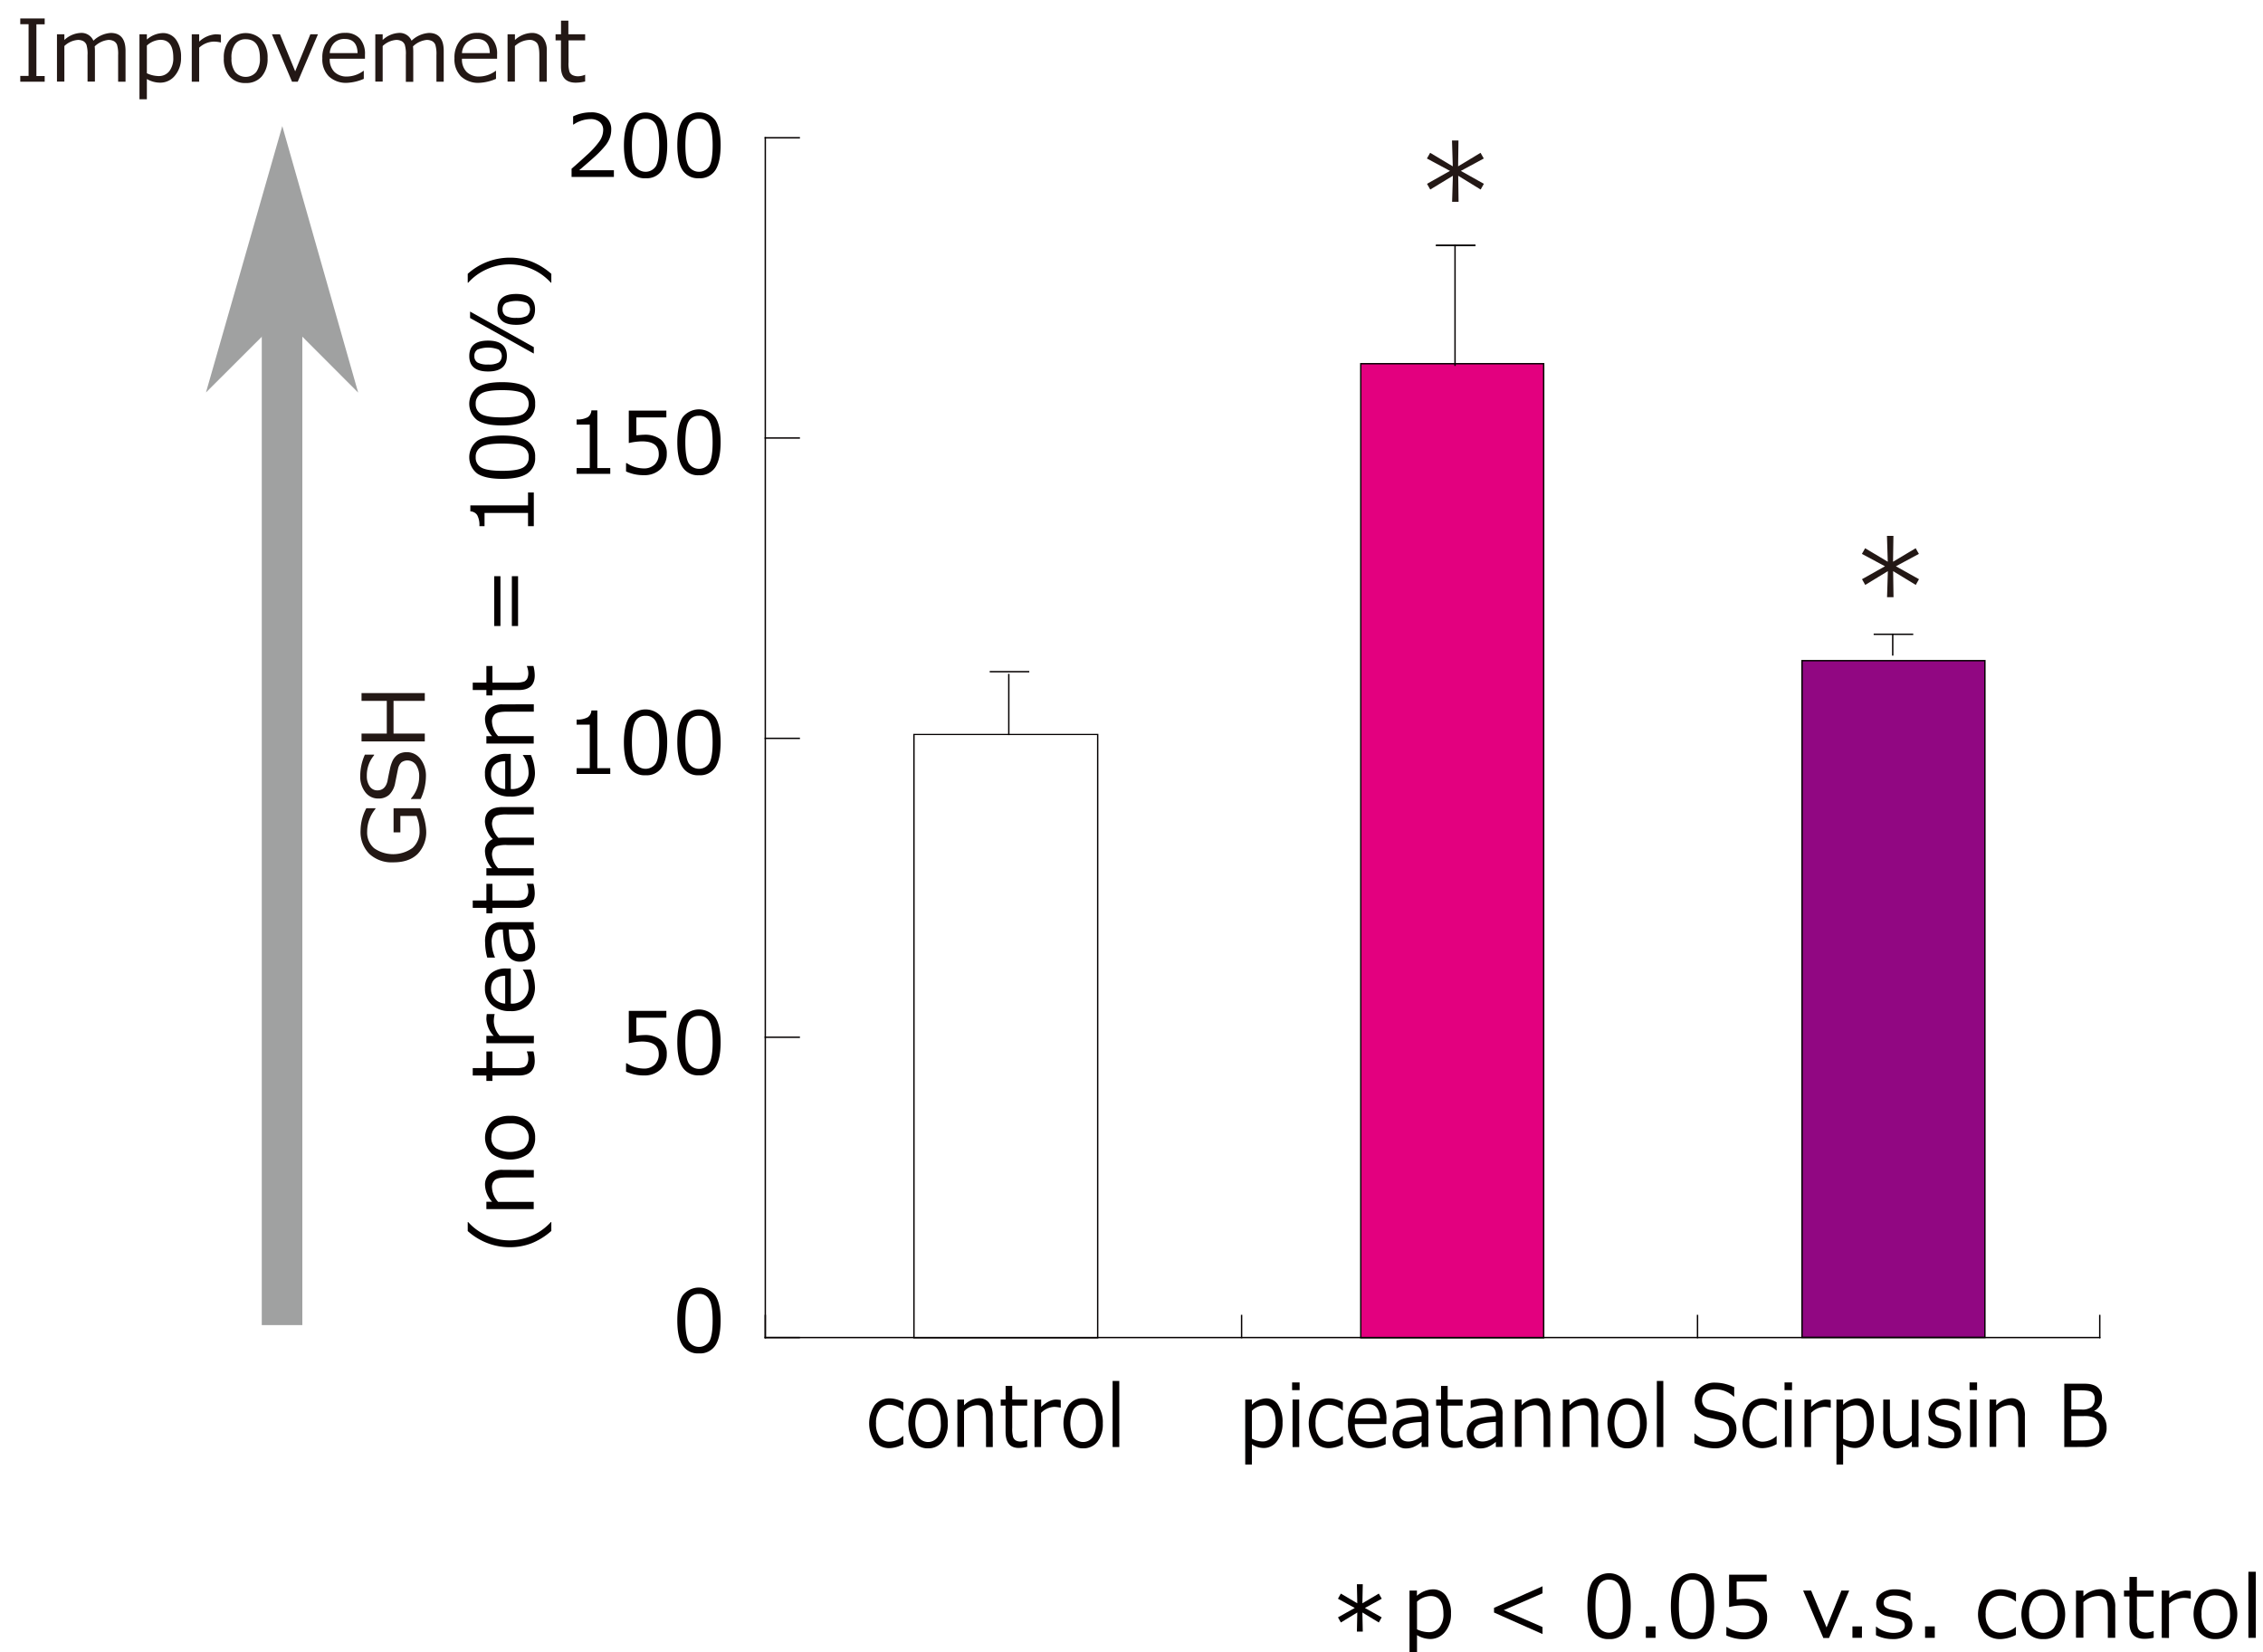 <svg id="レイヤー_1" data-name="レイヤー 1" xmlns="http://www.w3.org/2000/svg" viewBox="0 0 700 511.11"><defs><style>.cls-1,.cls-2{fill:#a0a1a1;}.cls-1{fill-rule:evenodd;}.cls-3{fill:#e3007f;}.cls-4{fill:#040000;}.cls-5{fill:#910782;}.cls-6{fill:#231815;}.cls-7{isolation:isolate;}</style></defs><path id="path6662" class="cls-1" d="M87.27,97.88l23.52,23.56L87.32,39,63.71,121.4Z"/><rect class="cls-2" x="80.97" y="94.64" width="12.55" height="315.23" transform="translate(174.49 504.52) rotate(-180)"/><path id="path27" class="cls-3" d="M420.92,112.5h56.57V413.74H420.92V112.5"/><path class="cls-4" d="M477.71,414h-57V112.29h57Zm-56.58-.43h56.15V112.71H421.13Z"/><path id="path31" class="cls-5" d="M557.42,204.36H614V413.7H557.42V204.36"/><path class="cls-4" d="M614.19,413.91h-57V204.14h57Zm-56.56-.43h56.13V204.57H557.63Z"/><rect class="cls-4" x="449.86" y="75.69" width="0.43" height="37.5"/><rect class="cls-4" x="444.17" y="75.69" width="12.24" height="0.43"/><rect class="cls-4" x="585.25" y="195.98" width="0.43" height="6.82"/><rect class="cls-4" x="579.57" y="195.98" width="12.24" height="0.43"/><path class="cls-4" d="M339.75,414H282.49v-187h57.26Zm-56.83-.43h56.41V227.37H282.92Z"/><rect class="cls-4" x="311.83" y="208.44" width="0.43" height="18.94"/><rect class="cls-4" x="444.17" y="75.69" width="12.24" height="0.43"/><rect class="cls-4" x="306.14" y="207.55" width="12.24" height="0.43"/><rect class="cls-4" x="236.51" y="42.39" width="0.43" height="371.56"/><rect class="cls-4" x="236.51" y="413.52" width="10.93" height="0.43"/><rect class="cls-4" x="236.51" y="320.63" width="10.93" height="0.43"/><rect class="cls-4" x="236.51" y="228.17" width="10.93" height="0.43"/><rect class="cls-4" x="236.51" y="135.27" width="10.93" height="0.43"/><rect class="cls-4" x="236.51" y="42.39" width="10.93" height="0.43"/><rect class="cls-4" x="236.51" y="413.52" width="413.2" height="0.43"/><rect class="cls-4" x="236.51" y="406.7" width="0.43" height="7.24"/><rect class="cls-4" x="524.87" y="406.7" width="0.43" height="7.24"/><rect class="cls-4" x="649.29" y="406.7" width="0.43" height="7.24"/><rect class="cls-4" x="383.84" y="406.7" width="0.43" height="7.24"/><path class="cls-6" d="M459,56.86l-1,1.77-6.94-4.26.11,8.05h-2l.24-8.05-7,4.26-1-1.77,7.1-4-7.13-3.83,1-1.76,7,4.18-.24-8h2l-.11,8,6.94-4.18,1,1.76-7.1,3.83Z"/><path class="cls-6" d="M593.59,179.16l-1,1.77-7-4.26.12,8.05h-2l.25-8.05-7,4.26-1-1.77,7.11-4-7.14-3.83,1-1.75,7,4.18-.25-8h2l-.12,8,7-4.18,1,1.75-7.11,3.83Z"/><g class="cls-7"><path class="cls-4" d="M189.89,54.73H176.8V52.19q2.07-1.78,4.67-4.17a26.86,26.86,0,0,0,3.85-4.18,6.25,6.25,0,0,0,1.26-3.61,3.11,3.11,0,0,0-1.06-2.49,4.32,4.32,0,0,0-2.88-.9,9.48,9.48,0,0,0-5.23,1.69h-.13V36a12.54,12.54,0,0,1,5.43-1.25,7,7,0,0,1,4.66,1.44,4.85,4.85,0,0,1,1.7,3.91,7.45,7.45,0,0,1-.44,2.54A8.42,8.42,0,0,1,187.28,45a30.66,30.66,0,0,1-2.21,2.42q-1.29,1.29-5.91,5.23h10.73Z"/><path class="cls-4" d="M199.69,55.13a5.62,5.62,0,0,1-5.07-2.47Q193,50.2,193,45t1.63-7.72a6.4,6.4,0,0,1,10.13,0q1.63,2.49,1.63,7.68c0,3.5-.54,6.08-1.62,7.72A5.63,5.63,0,0,1,199.69,55.13Zm0-18.38a3.43,3.43,0,0,0-3.22,1.76c-.66,1.17-1,3.32-1,6.45s.34,5.24,1,6.42a3.83,3.83,0,0,0,6.44,0q1-1.77,1-6.45t-1-6.38A3.38,3.38,0,0,0,199.69,36.75Z"/><path class="cls-4" d="M216.21,55.13a5.62,5.62,0,0,1-5.07-2.47q-1.63-2.46-1.63-7.7t1.63-7.72a6.4,6.4,0,0,1,10.13,0q1.64,2.49,1.63,7.68c0,3.5-.54,6.08-1.62,7.72A5.63,5.63,0,0,1,216.21,55.13Zm0-18.38A3.43,3.43,0,0,0,213,38.51c-.66,1.17-1,3.32-1,6.45s.34,5.24,1,6.42a3.83,3.83,0,0,0,6.44,0q1-1.77,1-6.45t-1-6.38A3.38,3.38,0,0,0,216.21,36.75Z"/></g><g class="cls-7"><path class="cls-4" d="M188.77,146.57H178.36v-1.79h4.07V131.33h-4.07v-1.59a6.53,6.53,0,0,0,3.41-.68,2.67,2.67,0,0,0,1.16-2.12h1.84v17.84h4Z"/><path class="cls-4" d="M193.65,145.83v-2.59h.21a9.54,9.54,0,0,0,5.27,1.65,4.68,4.68,0,0,0,3.37-1.21,4.32,4.32,0,0,0,1.27-3.31q0-3.85-5.27-3.85a20.31,20.31,0,0,0-4,.52V127h11.62v2.11h-9.28v5.54c1.14-.11,1.91-.17,2.31-.17a8.07,8.07,0,0,1,5.3,1.51,5.4,5.4,0,0,1,1.8,4.39,6.24,6.24,0,0,1-1.95,4.75,7.16,7.16,0,0,1-5.11,1.85A12.92,12.92,0,0,1,193.65,145.83Z"/><path class="cls-4" d="M216.21,147a5.64,5.64,0,0,1-5.07-2.47c-1.09-1.65-1.63-4.21-1.63-7.7s.54-6.06,1.63-7.72a6.4,6.4,0,0,1,10.13,0q1.64,2.49,1.63,7.68t-1.62,7.72A5.63,5.63,0,0,1,216.21,147Zm0-18.38a3.43,3.43,0,0,0-3.22,1.76c-.66,1.17-1,3.32-1,6.45s.34,5.24,1,6.41a3.81,3.81,0,0,0,6.44,0q1-1.75,1-6.44c0-3.06-.33-5.18-1-6.38A3.38,3.38,0,0,0,216.21,128.6Z"/></g><g class="cls-7"><path class="cls-4" d="M188.77,239.4H178.36v-1.79h4.07V224.15h-4.07v-1.58a6.52,6.52,0,0,0,3.41-.69,2.66,2.66,0,0,0,1.16-2.12h1.84v17.85h4Z"/><path class="cls-4" d="M199.69,239.8a5.62,5.62,0,0,1-5.07-2.47q-1.63-2.46-1.63-7.7t1.63-7.71a6.41,6.41,0,0,1,10.13,0q1.63,2.49,1.63,7.69c0,3.49-.54,6.07-1.62,7.72A5.62,5.62,0,0,1,199.69,239.8Zm0-18.38a3.43,3.43,0,0,0-3.22,1.76c-.66,1.18-1,3.33-1,6.45s.34,5.24,1,6.42a3.83,3.83,0,0,0,6.44,0q1-1.77,1-6.44t-1-6.39A3.38,3.38,0,0,0,199.69,221.42Z"/><path class="cls-4" d="M216.21,239.8a5.62,5.62,0,0,1-5.07-2.47q-1.63-2.46-1.63-7.7t1.63-7.71a6.41,6.41,0,0,1,10.13,0q1.64,2.49,1.63,7.69c0,3.49-.54,6.07-1.62,7.72A5.62,5.62,0,0,1,216.21,239.8Zm0-18.38a3.43,3.43,0,0,0-3.22,1.76c-.66,1.18-1,3.33-1,6.45s.34,5.24,1,6.42a3.83,3.83,0,0,0,6.44,0q1-1.77,1-6.44t-1-6.39A3.38,3.38,0,0,0,216.21,221.42Z"/></g><g class="cls-7"><path class="cls-4" d="M193.65,331.48v-2.6h.21a9.54,9.54,0,0,0,5.27,1.65,4.68,4.68,0,0,0,3.37-1.2,4.34,4.34,0,0,0,1.27-3.32q0-3.84-5.27-3.84a20.31,20.31,0,0,0-4,.52v-10h11.62v2.1h-9.28v5.55c1.14-.12,1.91-.17,2.31-.17a8.07,8.07,0,0,1,5.3,1.51,5.38,5.38,0,0,1,1.8,4.38,6.26,6.26,0,0,1-1.95,4.76,7.15,7.15,0,0,1-5.11,1.84A13.07,13.07,0,0,1,193.65,331.48Z"/><path class="cls-4" d="M216.21,332.62a5.65,5.65,0,0,1-5.08-2.47q-1.62-2.46-1.62-7.7t1.63-7.71a6.39,6.39,0,0,1,10.12,0c1.1,1.65,1.64,4.21,1.64,7.68s-.54,6.07-1.62,7.72A5.62,5.62,0,0,1,216.21,332.62Zm0-18.37A3.42,3.42,0,0,0,213,316c-.66,1.17-1,3.32-1,6.44s.34,5.24,1,6.42a3.81,3.81,0,0,0,6.44,0q1-1.77,1-6.44t-1-6.39A3.39,3.39,0,0,0,216.21,314.25Z"/></g><g class="cls-7"><path class="cls-4" d="M216.21,418.63a5.62,5.62,0,0,1-5.07-2.47q-1.63-2.46-1.63-7.7t1.63-7.71a6.41,6.41,0,0,1,10.13,0q1.64,2.49,1.63,7.69c0,3.49-.54,6.07-1.62,7.72A5.62,5.62,0,0,1,216.21,418.63Zm0-18.38A3.43,3.43,0,0,0,213,402c-.66,1.18-1,3.33-1,6.45s.34,5.24,1,6.42a3.83,3.83,0,0,0,6.44,0q1-1.77,1-6.44t-1-6.39A3.38,3.38,0,0,0,216.21,400.25Z"/></g><g class="cls-7"><path class="cls-4" d="M170.54,378v2.76a21,21,0,0,1-6.18,3.84,18.78,18.78,0,0,1-6.75,1.19,19.4,19.4,0,0,1-12.93-5V378h.13a16.69,16.69,0,0,0,5.67,4.13A17.26,17.26,0,0,0,170.41,378Z"/><path class="cls-4" d="M165.12,361.91v2.29H156.9q-2.85,0-3.78.75a3,3,0,0,0-.93,2.48,6.94,6.94,0,0,0,1.9,4.33h11V374H150.45v-2.28h1.77a8,8,0,0,1-2.19-5.11,4.38,4.38,0,0,1,1.43-3.5,6,6,0,0,1,4.11-1.24Z"/><path class="cls-4" d="M165.53,351.91a6.24,6.24,0,0,1-2.07,4.95,9.72,9.72,0,0,1-11.34,0,6.88,6.88,0,0,1,0-9.87,8.31,8.31,0,0,1,5.69-1.83,8.22,8.22,0,0,1,5.67,1.82A6.28,6.28,0,0,1,165.53,351.91Zm-13.55,0a3.85,3.85,0,0,0,1.5,3.26,8.63,8.63,0,0,0,8.61,0,4.31,4.31,0,0,0,0-6.52,7,7,0,0,0-4.29-1.14Q152,347.51,152,351.91Z"/><path class="cls-4" d="M165.41,328.13q0,4.55-5,4.55h-8.09v1.67h-1.87v-1.68h-4.22v-2.28h4.22v-5.14h1.87v5.14h6.79a8.9,8.9,0,0,0,3-.31,2.14,2.14,0,0,0,1-1,3.81,3.81,0,0,0,.31-1.66,5.68,5.68,0,0,0-.46-2.12v-.08H165A11.77,11.77,0,0,1,165.41,328.13Z"/><path class="cls-4" d="M165.12,322.69H150.45v-2.28h2.26a8.3,8.3,0,0,1-2.26-5.08,10.19,10.19,0,0,1,.13-1.65H153v.09a9.42,9.42,0,0,0-.26,2.18,7,7,0,0,0,1.87,4.46h10.54Z"/><path class="cls-4" d="M165.46,305.08a7.76,7.76,0,0,1-2,5.68,7.48,7.48,0,0,1-5.6,2,8.15,8.15,0,0,1-5.72-1.93,6.6,6.6,0,0,1-2.13-5.13,5.85,5.85,0,0,1,1.74-4.52,7.07,7.07,0,0,1,5-1.6H158v10.84a5,5,0,0,0,5.49-5.4,8.84,8.84,0,0,0-1.75-5v-.1h2.48A14.63,14.63,0,0,1,165.46,305.08Zm-9.19,5.36v-8.61q-4.38.1-4.38,4a4.42,4.42,0,0,0,1.17,3.19A4.88,4.88,0,0,0,156.27,310.44Z"/><path class="cls-4" d="M165.12,287.5h-1.63a11.15,11.15,0,0,1,1.68,3,8.21,8.21,0,0,1,.36,2.4,4.45,4.45,0,0,1-4.6,4.56,4.31,4.31,0,0,1-3.85-1.93c-.86-1.28-1.37-4-1.54-8h-.44a2.76,2.76,0,0,0-2.27.9,5.25,5.25,0,0,0-.73,3.2,11.76,11.76,0,0,0,1,4.48v.1h-2.38a17.77,17.77,0,0,1-.66-4.67,7.58,7.58,0,0,1,1.21-4.77,4.56,4.56,0,0,1,3.78-1.52h10Zm-3.49,0h-4.26c.15,3.22.51,5.3,1.07,6.22a2.65,2.65,0,0,0,2.35,1.39c1.75,0,2.63-1.07,2.63-3.2A7.07,7.07,0,0,0,161.63,287.5Z"/><path class="cls-4" d="M165.41,276.29q0,4.54-5,4.54h-8.09v1.68h-1.87v-1.69h-4.22v-2.27h4.22V273.4h1.87v5.15h6.79a8.81,8.81,0,0,0,3-.32,2.09,2.09,0,0,0,1-1,3.81,3.81,0,0,0,.31-1.66,5.72,5.72,0,0,0-.46-2.12v-.08H165A11.85,11.85,0,0,1,165.41,276.29Z"/><path class="cls-4" d="M165.12,251.92H156.9a9.45,9.45,0,0,0-3.17.34,2.25,2.25,0,0,0-1.17,1,3.53,3.53,0,0,0-.37,1.72,7.11,7.11,0,0,0,2,4.19,16.46,16.46,0,0,1,1.73-.07h9.24v2.28H156.9a9.9,9.9,0,0,0-3.21.33,2.29,2.29,0,0,0-1.14,1,3.57,3.57,0,0,0-.36,1.7,6.76,6.76,0,0,0,1.9,4.14h11v2.29H150.45v-2.29h1.77a7.87,7.87,0,0,1-2.19-4.93,4,4,0,0,1,2.41-4.06A8.47,8.47,0,0,1,150,254.2q0-4.56,5.54-4.56h9.55Z"/><path class="cls-4" d="M165.46,238.7a7.76,7.76,0,0,1-2,5.68,7.48,7.48,0,0,1-5.6,2,8.15,8.15,0,0,1-5.72-1.93,6.6,6.6,0,0,1-2.13-5.13,5.81,5.81,0,0,1,1.74-4.51,7.08,7.08,0,0,1,5-1.61H158v10.85a5,5,0,0,0,5.49-5.41,8.84,8.84,0,0,0-1.75-5v-.1h2.48A14.68,14.68,0,0,1,165.46,238.7Zm-9.19,5.37v-8.61q-4.38.09-4.38,4a4.42,4.42,0,0,0,1.17,3.19A4.89,4.89,0,0,0,156.27,244.07Z"/><path class="cls-4" d="M165.12,217.85v2.28H156.9q-2.85,0-3.78.75a3,3,0,0,0-.93,2.48,6.92,6.92,0,0,0,1.9,4.33h11V230H150.45v-2.28h1.77a8,8,0,0,1-2.19-5.1,4.39,4.39,0,0,1,1.43-3.51,6.08,6.08,0,0,1,4.11-1.23Z"/><path class="cls-4" d="M165.41,208.9q0,4.54-5,4.54h-8.09v1.68h-1.87v-1.69h-4.22v-2.27h4.22V206h1.87v5.15h6.79a8.81,8.81,0,0,0,3-.32,2.09,2.09,0,0,0,1-1,3.81,3.81,0,0,0,.31-1.66,5.72,5.72,0,0,0-.46-2.12V206H165A11.78,11.78,0,0,1,165.41,208.9Z"/><path class="cls-4" d="M154.8,178.23v15.41h-1.92V178.23Zm5.45,0v15.41h-1.92V178.23Z"/><path class="cls-4" d="M165.12,152.34v10.41h-1.79v-4.08H149.88v4.08h-1.59a6.44,6.44,0,0,0-.68-3.41,2.63,2.63,0,0,0-2.12-1.16v-1.84h17.84v-4Z"/><path class="cls-4" d="M165.53,141.41a5.63,5.63,0,0,1-2.47,5.08c-1.65,1.08-4.21,1.63-7.7,1.63s-6.06-.55-7.72-1.63a6.4,6.4,0,0,1,0-10.13q2.49-1.63,7.68-1.64c3.5,0,6.07.55,7.72,1.63A5.62,5.62,0,0,1,165.53,141.41Zm-18.38,0a3.45,3.45,0,0,0,1.76,3.23c1.17.66,3.32,1,6.45,1s5.24-.34,6.41-1a3.44,3.44,0,0,0,1.77-3.23,3.4,3.4,0,0,0-1.77-3.21q-1.76-1-6.44-1t-6.38,1A3.4,3.4,0,0,0,147.15,141.41Z"/><path class="cls-4" d="M165.53,124.89a5.63,5.63,0,0,1-2.47,5.08c-1.65,1.08-4.21,1.63-7.7,1.63s-6.06-.55-7.72-1.63a6.4,6.4,0,0,1,0-10.13q2.49-1.64,7.68-1.63t7.72,1.62A5.62,5.62,0,0,1,165.53,124.89Zm-18.38,0a3.44,3.44,0,0,0,1.76,3.23c1.17.66,3.32,1,6.45,1s5.24-.34,6.41-1a3.81,3.81,0,0,0,0-6.44q-1.76-1-6.44-1t-6.38,1A3.4,3.4,0,0,0,147.15,124.89Z"/><path class="cls-4" d="M156.79,110.13c0,3.18-1.94,4.78-5.81,4.78s-5.82-1.6-5.82-4.78,1.94-4.77,5.81-4.77S156.79,107,156.79,110.13ZM145.41,96.37l19.71,11v2l-19.71-11Zm1.33,13.76a2.2,2.2,0,0,0,.95,2,6.41,6.41,0,0,0,3.29.62,6.23,6.23,0,0,0,3.29-.62,2.58,2.58,0,0,0,0-4,9.15,9.15,0,0,0-6.57,0A2.21,2.21,0,0,0,146.74,110.13ZM165.5,95.7c0,3.18-1.93,4.78-5.8,4.78s-5.82-1.6-5.82-4.78,1.93-4.77,5.8-4.77S165.5,92.52,165.5,95.7Zm-10.05,0a2.23,2.23,0,0,0,1,2,6.45,6.45,0,0,0,3.3.62A6.28,6.28,0,0,0,163,97.7a2.6,2.6,0,0,0,0-4,9.18,9.18,0,0,0-6.58,0A2.21,2.21,0,0,0,155.45,95.7Z"/><path class="cls-4" d="M170.54,84.7v2.76h-.13a17.24,17.24,0,0,0-19.91-4.14,16.86,16.86,0,0,0-5.69,4.14h-.13V84.7a19.45,19.45,0,0,1,12.93-5,18.61,18.61,0,0,1,6.72,1.18A21.08,21.08,0,0,1,170.54,84.7Z"/></g><g class="cls-7"><path class="cls-4" d="M387.24,446.75V453h-2.06V432.92h2.06v1.63a6.65,6.65,0,0,1,4.38-2,4.28,4.28,0,0,1,3.72,2,9.69,9.69,0,0,1,1.38,5.55,9,9,0,0,1-1.67,5.64,5.07,5.07,0,0,1-4.14,2.16A6.71,6.71,0,0,1,387.24,446.75Zm0-10.35V445a7.39,7.39,0,0,0,3.25.88,3.52,3.52,0,0,0,3-1.49,7,7,0,0,0,1.09-4.2q0-5.51-3.57-5.5A5.64,5.64,0,0,0,387.24,436.4Z"/><path class="cls-4" d="M402,430h-2.32v-2.38H402Zm-.12,17.61h-2.06V432.92h2.06Z"/><path class="cls-4" d="M415.42,446.7a9.3,9.3,0,0,1-4.14,1.24,5.91,5.91,0,0,1-4.74-2,10.21,10.21,0,0,1,0-11.33,5.85,5.85,0,0,1,4.7-2.06,8.5,8.5,0,0,1,4.13,1.21v2.54h-.09a6.71,6.71,0,0,0-4.08-1.78,3.71,3.71,0,0,0-3.15,1.5,7,7,0,0,0-1.12,4.26,6.8,6.8,0,0,0,1.12,4.22,3.73,3.73,0,0,0,3.15,1.45,6.53,6.53,0,0,0,4.08-1.75h.09Z"/><path class="cls-4" d="M423.92,447.94a6.6,6.6,0,0,1-5.12-2,8,8,0,0,1-1.82-5.61,8.76,8.76,0,0,1,1.75-5.72,5.65,5.65,0,0,1,4.61-2.12,5,5,0,0,1,4.07,1.74,7.58,7.58,0,0,1,1.44,5v1.26h-9.76a5.86,5.86,0,0,0,1.29,4.07A4.57,4.57,0,0,0,424,446a7.43,7.43,0,0,0,4.54-1.75h.09v2.48A12.17,12.17,0,0,1,423.92,447.94Zm-4.83-9.2h7.75c-.06-2.92-1.27-4.38-3.61-4.38a3.76,3.76,0,0,0-2.88,1.17A5.15,5.15,0,0,0,419.09,438.74Z"/><path class="cls-4" d="M439.74,447.6V446a9.36,9.36,0,0,1-2.71,1.68,6.7,6.7,0,0,1-2.16.36,3.78,3.78,0,0,1-2.94-1.3,4.76,4.76,0,0,1-1.16-3.3,4.49,4.49,0,0,1,1.73-3.85q1.74-1.29,7.24-1.54v-.44a2.89,2.89,0,0,0-.82-2.27,4.37,4.37,0,0,0-2.87-.73,9.67,9.67,0,0,0-4,1h-.1v-2.38a14.56,14.56,0,0,1,4.21-.66,6.35,6.35,0,0,1,4.3,1.22,4.82,4.82,0,0,1,1.36,3.77v10Zm0-3.5v-4.26q-4.35.23-5.6,1.08a2.67,2.67,0,0,0-1.25,2.34q0,2.64,2.88,2.64A6.06,6.06,0,0,0,439.74,444.1Z"/><path class="cls-4" d="M449.83,447.88c-2.73,0-4.09-1.66-4.09-5v-8.09h-1.51v-1.87h1.52V428.7h2.05v4.22h4.62v1.87H447.8v6.8a9.71,9.71,0,0,0,.28,3,2,2,0,0,0,.87,1,3.15,3.15,0,0,0,1.5.32,4.68,4.68,0,0,0,1.9-.47h.07v2.08A9.92,9.92,0,0,1,449.83,447.88Z"/><path class="cls-4" d="M462.7,447.6V446a9.36,9.36,0,0,1-2.71,1.68,6.7,6.7,0,0,1-2.16.36,3.78,3.78,0,0,1-2.94-1.3,4.72,4.72,0,0,1-1.17-3.3,4.49,4.49,0,0,1,1.74-3.85q1.74-1.29,7.24-1.54v-.44a2.89,2.89,0,0,0-.82-2.27,4.4,4.4,0,0,0-2.88-.73,9.71,9.71,0,0,0-4,1h-.09v-2.38a14.56,14.56,0,0,1,4.21-.66,6.33,6.33,0,0,1,4.29,1.22,4.79,4.79,0,0,1,1.36,3.77v10Zm0-3.5v-4.26q-4.36.23-5.61,1.08a2.66,2.66,0,0,0-1.24,2.34c0,1.76,1,2.64,2.87,2.64A6.06,6.06,0,0,0,462.7,444.1Z"/><path class="cls-4" d="M479.53,447.6h-2.06v-8.22c0-1.91-.22-3.17-.67-3.79a2.6,2.6,0,0,0-2.24-.93,5.93,5.93,0,0,0-3.89,1.9v11h-2.06V432.92h2.06v1.77a6.8,6.8,0,0,1,4.59-2.18,3.76,3.76,0,0,1,3.16,1.42,6.57,6.57,0,0,1,1.11,4.11Z"/><path class="cls-4" d="M494.33,447.6h-2.06v-8.22c0-1.91-.22-3.17-.68-3.79a2.56,2.56,0,0,0-2.23-.93,5.93,5.93,0,0,0-3.89,1.9v11h-2.06V432.92h2.06v1.77a6.8,6.8,0,0,1,4.59-2.18,3.76,3.76,0,0,1,3.16,1.42,6.57,6.57,0,0,1,1.11,4.11Z"/><path class="cls-4" d="M503.33,448a5.36,5.36,0,0,1-4.45-2.07,10.58,10.58,0,0,1,0-11.33,5.78,5.78,0,0,1,8.88,0,10.63,10.63,0,0,1,0,11.36A5.41,5.41,0,0,1,503.33,448Zm0-13.55a3.33,3.33,0,0,0-2.93,1.5,9.51,9.51,0,0,0,0,8.61,3.63,3.63,0,0,0,5.86,0,7.49,7.49,0,0,0,1-4.29Q507.29,434.45,503.33,434.45Z"/><path class="cls-4" d="M514.5,447.6h-2V427.16h2Z"/></g><g class="cls-7"><path class="cls-4" d="M530.34,448a13.94,13.94,0,0,1-6.23-1.64v-2.95h.16a8.62,8.62,0,0,0,6.1,2.55,5.2,5.2,0,0,0,3.3-1,3.1,3.1,0,0,0,1.2-2.54,3.17,3.17,0,0,0-.51-1.92,3.36,3.36,0,0,0-1.77-1.08l-3.93-.89a5.92,5.92,0,0,1-3.31-1.84,5.6,5.6,0,0,1,.62-7.44,6.57,6.57,0,0,1,4.57-1.57,13.27,13.27,0,0,1,5.89,1.44V432h-.16a8.16,8.16,0,0,0-5.73-2.25,4.56,4.56,0,0,0-2.94.9,2.88,2.88,0,0,0-1.11,2.35,3,3,0,0,0,2.54,3.13c1,.2,2.08.45,3.28.75a9.76,9.76,0,0,1,2.59.93,5.28,5.28,0,0,1,1.26,1.11,4.43,4.43,0,0,1,.72,1.42,6,6,0,0,1,.24,1.75,5.42,5.42,0,0,1-1.86,4.22A7,7,0,0,1,530.34,448Z"/><path class="cls-4" d="M549.56,446.7a9.3,9.3,0,0,1-4.14,1.24,5.91,5.91,0,0,1-4.74-2,10.19,10.19,0,0,1,.06-11.33,5.83,5.83,0,0,1,4.69-2.06,8.47,8.47,0,0,1,4.13,1.21v2.54h-.09a6.71,6.71,0,0,0-4.08-1.78,3.71,3.71,0,0,0-3.15,1.5,7,7,0,0,0-1.12,4.26,6.8,6.8,0,0,0,1.12,4.22,3.73,3.73,0,0,0,3.15,1.45,6.53,6.53,0,0,0,4.08-1.75h.09Z"/><path class="cls-4" d="M554.31,430H552v-2.38h2.33Zm-.13,17.61h-2.06V432.92h2.06Z"/><path class="cls-4" d="M558.17,447.6V432.92h2.06v2.26c1.65-1.5,3.18-2.26,4.57-2.26a9.47,9.47,0,0,1,1.49.13v2.39h-.08a7.78,7.78,0,0,0-2-.26,6,6,0,0,0-4,1.87V447.6Z"/><path class="cls-4" d="M570.12,446.75V453h-2.06V432.92h2.06v1.63a6.65,6.65,0,0,1,4.38-2,4.28,4.28,0,0,1,3.72,2,9.69,9.69,0,0,1,1.38,5.55,9,9,0,0,1-1.67,5.64,5.07,5.07,0,0,1-4.14,2.16A6.74,6.74,0,0,1,570.12,446.75Zm0-10.35V445a7.39,7.39,0,0,0,3.25.88,3.54,3.54,0,0,0,3-1.49,7,7,0,0,0,1.08-4.2q0-5.51-3.56-5.5A5.66,5.66,0,0,0,570.12,436.4Z"/><path class="cls-4" d="M593.45,447.6h-2.06v-1.77A7,7,0,0,1,586.8,448a3.76,3.76,0,0,1-3.17-1.42,6.57,6.57,0,0,1-1.1-4.07v-9.59h2.06v8.25c0,1.89.23,3.14.68,3.75a2.59,2.59,0,0,0,2.23.93,6,6,0,0,0,3.89-1.89v-11h2.06Z"/><path class="cls-4" d="M601.15,448a9.38,9.38,0,0,1-4.65-1.21v-2.65h.08a7.42,7.42,0,0,0,4.69,2c2.17,0,3.26-.76,3.26-2.29a2,2,0,0,0-.43-1.39,3.75,3.75,0,0,0-1.8-.84c-.76-.16-1.64-.38-2.63-.64a4.26,4.26,0,0,1-2.3-1.37,3.8,3.8,0,0,1-.81-2.51,4,4,0,0,1,1.43-3.19,5.58,5.58,0,0,1,3.81-1.24,8.53,8.53,0,0,1,4.31,1.07v2.52H606a6.75,6.75,0,0,0-4.34-1.68,3.76,3.76,0,0,0-2.23.58,1.84,1.84,0,0,0-.82,1.6,2,2,0,0,0,.44,1.39,3.85,3.85,0,0,0,1.75.85l2.58.62a4.35,4.35,0,0,1,2.41,1.37,3.9,3.9,0,0,1,.8,2.54,4.08,4.08,0,0,1-1.48,3.27A6,6,0,0,1,601.15,448Z"/><path class="cls-4" d="M611.56,430h-2.33v-2.38h2.33Zm-.13,17.61h-2.06V432.92h2.06Z"/><path class="cls-4" d="M626.34,447.6h-2.05v-8.22c0-1.91-.23-3.17-.68-3.79a2.58,2.58,0,0,0-2.24-.93,5.93,5.93,0,0,0-3.89,1.9v11h-2.05V432.92h2.05v1.77a6.8,6.8,0,0,1,4.6-2.18,3.76,3.76,0,0,1,3.15,1.42,6.57,6.57,0,0,1,1.11,4.11Z"/><path class="cls-4" d="M638.53,447.6V428h5.19c.8,0,1.47,0,2,.05a6.39,6.39,0,0,1,1.72.34,4,4,0,0,1,1.51.86,3.55,3.55,0,0,1,.94,1.36,4.92,4.92,0,0,1,.3,1.78,4.43,4.43,0,0,1-2.36,4v.1a4.7,4.7,0,0,1,2.79,1.75,5.31,5.31,0,0,1,1,3.3,5.61,5.61,0,0,1-1.81,4.41,7.44,7.44,0,0,1-5.14,1.62Zm2.18-17.52V436h3.14a4.83,4.83,0,0,0,3.19-.82,3.22,3.22,0,0,0,.91-2.52,2.56,2.56,0,0,0-.72-1.9c-.48-.47-1.7-.71-3.65-.71Zm0,7.95v7.52h3.16c2.24,0,3.72-.35,4.44-1a3.65,3.65,0,0,0,1.08-2.78,4.51,4.51,0,0,0-.39-2,3,3,0,0,0-1.25-1.28,7.78,7.78,0,0,0-3.29-.46Z"/></g><g class="cls-7"><path class="cls-4" d="M279.42,446.7a9.3,9.3,0,0,1-4.14,1.24,5.91,5.91,0,0,1-4.74-2,10.19,10.19,0,0,1,.06-11.33,5.83,5.83,0,0,1,4.69-2.06,8.47,8.47,0,0,1,4.13,1.21v2.54h-.09a6.71,6.71,0,0,0-4.08-1.78,3.71,3.71,0,0,0-3.15,1.5,7,7,0,0,0-1.12,4.26,6.8,6.8,0,0,0,1.12,4.22,3.73,3.73,0,0,0,3.15,1.45,6.53,6.53,0,0,0,4.08-1.75h.09Z"/><path class="cls-4" d="M287.08,448a5.38,5.38,0,0,1-4.46-2.07,10.6,10.6,0,0,1,0-11.33,5.32,5.32,0,0,1,4.44-2.09,5.38,5.38,0,0,1,4.44,2.07,8.94,8.94,0,0,1,1.65,5.69,8.82,8.82,0,0,1-1.65,5.67A5.38,5.38,0,0,1,287.08,448Zm0-13.55a3.36,3.36,0,0,0-2.94,1.5,9.59,9.59,0,0,0,0,8.61,3.64,3.64,0,0,0,5.87,0,7.49,7.49,0,0,0,1-4.29Q291,434.45,287.08,434.45Z"/><path class="cls-4" d="M307.09,447.6H305v-8.22c0-1.91-.23-3.17-.68-3.79a2.56,2.56,0,0,0-2.23-.93,5.93,5.93,0,0,0-3.89,1.9v11h-2.06V432.92h2.06v1.77a6.8,6.8,0,0,1,4.59-2.18,3.78,3.78,0,0,1,3.16,1.42,6.57,6.57,0,0,1,1.11,4.11Z"/><path class="cls-4" d="M315.14,447.88c-2.73,0-4.09-1.66-4.09-5v-8.09h-1.51v-1.87h1.52V428.7h2.05v4.22h4.63v1.87h-4.63v6.8a9.71,9.71,0,0,0,.28,3,2,2,0,0,0,.87,1,3.15,3.15,0,0,0,1.5.32,4.76,4.76,0,0,0,1.91-.47h.07v2.08A10.05,10.05,0,0,1,315.14,447.88Z"/><path class="cls-4" d="M320,447.6V432.92h2.06v2.26c1.65-1.5,3.17-2.26,4.57-2.26a9.35,9.35,0,0,1,1.48.13v2.39h-.08a7.7,7.7,0,0,0-2-.26,6,6,0,0,0-4,1.87V447.6Z"/><path class="cls-4" d="M335.05,448a5.38,5.38,0,0,1-4.46-2.07,10.6,10.6,0,0,1,0-11.33,5.32,5.32,0,0,1,4.44-2.09,5.38,5.38,0,0,1,4.44,2.07,8.94,8.94,0,0,1,1.65,5.69,8.82,8.82,0,0,1-1.65,5.67A5.38,5.38,0,0,1,335.05,448Zm0-13.55a3.36,3.36,0,0,0-2.94,1.5,9.51,9.51,0,0,0,0,8.61,3.64,3.64,0,0,0,5.87,0,7.49,7.49,0,0,0,1-4.29Q339,434.45,335.05,434.45Z"/><path class="cls-4" d="M346.22,447.6h-2.06V427.16h2.06Z"/></g><path class="cls-4" d="M427.41,494.52l-5.21,2.86,5.19,2.9-.89,1.59-5.08-3.09.12,5.91h-1.82l.12-5.91-5.08,3.09-.89-1.59,5.19-2.9-5.2-2.86.9-1.59,5.08,3-.12-5.89h1.82l-.12,5.89,5.08-3Z"/><path class="cls-4" d="M438.32,505.78V512H436V492h2.29v1.62a7.79,7.79,0,0,1,4.87-2,4.91,4.91,0,0,1,4.13,2,9,9,0,0,1,1.53,5.55,8.37,8.37,0,0,1-1.86,5.64,5.82,5.82,0,0,1-4.59,2.17A8.16,8.16,0,0,1,438.32,505.78Zm0-10.35V504a8.91,8.91,0,0,0,3.61.87,4.09,4.09,0,0,0,3.35-1.49,6.53,6.53,0,0,0,1.21-4.2q0-5.49-4-5.49A6.6,6.6,0,0,0,438.32,495.43Z"/><path class="cls-4" d="M477.14,505.45l-15-6.66v-1.45l15-6.67v2.17l-12,5.22,12,5.22Z"/><path class="cls-4" d="M497.74,507a5.64,5.64,0,0,1-5.08-2.46c-1.08-1.65-1.63-4.21-1.63-7.7s.55-6.06,1.63-7.72a6.4,6.4,0,0,1,10.13,0q1.63,2.49,1.63,7.68t-1.62,7.72A5.62,5.62,0,0,1,497.74,507Zm0-18.37a3.42,3.42,0,0,0-3.23,1.76c-.66,1.17-1,3.32-1,6.45s.34,5.23,1,6.41a3.81,3.81,0,0,0,6.44,0c.66-1.18,1-3.32,1-6.44s-.33-5.18-1-6.38A3.4,3.4,0,0,0,497.74,488.65Z"/><path class="cls-4" d="M512.1,506.62h-3v-3.54h3Z"/><path class="cls-4" d="M523.54,507a5.66,5.66,0,0,1-5.08-2.46c-1.08-1.65-1.62-4.21-1.62-7.7s.54-6.06,1.63-7.72a6.39,6.39,0,0,1,10.12,0q1.63,2.49,1.64,7.68t-1.62,7.72A5.63,5.63,0,0,1,523.54,507Zm0-18.37a3.42,3.42,0,0,0-3.22,1.76q-1,1.75-1,6.45c0,3.1.33,5.23,1,6.41a3.81,3.81,0,0,0,6.44,0c.66-1.18,1-3.32,1-6.44s-.33-5.18-1-6.38A3.39,3.39,0,0,0,523.54,488.65Z"/><path class="cls-4" d="M534,505.88v-2.6h.21a9.54,9.54,0,0,0,5.27,1.65,4.68,4.68,0,0,0,3.37-1.2,4.33,4.33,0,0,0,1.27-3.32q0-3.84-5.27-3.84a20.31,20.31,0,0,0-4,.52v-10h11.62v2.1h-9.28v5.55c1.14-.11,1.91-.17,2.31-.17a8.07,8.07,0,0,1,5.3,1.51,5.4,5.4,0,0,1,1.8,4.39,6.24,6.24,0,0,1-2,4.75,7.15,7.15,0,0,1-5.11,1.84A13.07,13.07,0,0,1,534,505.88Z"/><path class="cls-4" d="M572,492l-6.24,14.67H564L557.75,492h2.48L565,503.4,569.59,492Z"/><path class="cls-4" d="M575.93,506.62H573v-3.54h2.95Z"/><path class="cls-4" d="M585.45,507a11.36,11.36,0,0,1-5.17-1.21v-2.64h.09a8.79,8.79,0,0,0,5.21,1.94q3.63,0,3.63-2.28a2,2,0,0,0-.48-1.39,4.4,4.4,0,0,0-2-.85c-.85-.16-1.83-.37-2.93-.63a4.9,4.9,0,0,1-2.55-1.37,3.59,3.59,0,0,1-.9-2.52,3.87,3.87,0,0,1,1.58-3.18,6.68,6.68,0,0,1,4.24-1.24,10.31,10.31,0,0,1,4.79,1.06v2.52h-.09a8,8,0,0,0-4.82-1.67,4.62,4.62,0,0,0-2.48.57,1.81,1.81,0,0,0-.91,1.61,1.86,1.86,0,0,0,.49,1.39,4.38,4.38,0,0,0,1.94.84l2.87.62a4.91,4.91,0,0,1,2.67,1.37,3.62,3.62,0,0,1,.9,2.54,3.92,3.92,0,0,1-1.65,3.27A7.19,7.19,0,0,1,585.45,507Z"/><path class="cls-4" d="M598.47,506.62h-3v-3.54h3Z"/><path class="cls-4" d="M623.54,505.73A11.15,11.15,0,0,1,619,507a6.88,6.88,0,0,1-5.27-2,9.34,9.34,0,0,1,.06-11.32,6.8,6.8,0,0,1,5.22-2.07,10.32,10.32,0,0,1,4.58,1.21v2.55h-.1a7.81,7.81,0,0,0-4.53-1.78,4.31,4.31,0,0,0-3.5,1.49,6.5,6.5,0,0,0-1.24,4.26,6.33,6.33,0,0,0,1.24,4.22,4.34,4.34,0,0,0,3.5,1.46,7.71,7.71,0,0,0,4.53-1.76h.1Z"/><path class="cls-4" d="M632.05,507A6.24,6.24,0,0,1,627.1,505a9.68,9.68,0,0,1,0-11.33,6.88,6.88,0,0,1,9.87,0A9.73,9.73,0,0,1,637,505,6.26,6.26,0,0,1,632.05,507Zm0-13.54a3.87,3.87,0,0,0-3.26,1.49,7,7,0,0,0-1.14,4.33,6.93,6.93,0,0,0,1.14,4.28,4.29,4.29,0,0,0,6.52,0,6.93,6.93,0,0,0,1.14-4.28C636.45,495.42,635,493.48,632.05,493.48Z"/><path class="cls-4" d="M654.29,506.62H652V498.4c0-1.9-.25-3.17-.75-3.78a3,3,0,0,0-2.48-.93,7,7,0,0,0-4.33,1.89v11h-2.28V492h2.28v1.76a8,8,0,0,1,5.1-2.18,4.41,4.41,0,0,1,3.51,1.42,6.12,6.12,0,0,1,1.24,4.11Z"/><path class="cls-4" d="M663.23,506.91q-4.54,0-4.54-5v-8.09H657V492h1.69v-4.22H661V492h5.15v1.87H661v6.79a8.7,8.7,0,0,0,.32,3,2,2,0,0,0,1,1,3.81,3.81,0,0,0,1.66.32,5.75,5.75,0,0,0,2.12-.47h.08v2.08A12.29,12.29,0,0,1,663.23,506.91Z"/><path class="cls-4" d="M668.68,506.62V492H671v2.26A8.3,8.3,0,0,1,676,492a10.37,10.37,0,0,1,1.65.13v2.39h-.09a9,9,0,0,0-2.18-.26,7,7,0,0,0-4.46,1.87v10.54Z"/><path class="cls-4" d="M685.35,507a6.26,6.26,0,0,1-5-2.07,9.68,9.68,0,0,1,0-11.33,6.88,6.88,0,0,1,9.87,0,9.73,9.73,0,0,1,0,11.36A6.26,6.26,0,0,1,685.35,507Zm0-13.54a3.87,3.87,0,0,0-3.26,1.49A7,7,0,0,0,681,499.3a6.93,6.93,0,0,0,1.14,4.28,4.29,4.29,0,0,0,6.52,0,6.93,6.93,0,0,0,1.14-4.28C689.75,495.42,688.29,493.48,685.35,493.48Z"/><path class="cls-4" d="M697.77,506.62h-2.29V486.18h2.29Z"/><path class="cls-6" d="M13.82,25.28H6.27v-1.8H8.84v-16H6.27V5.71h7.55V7.52H11.26v16h2.56Z"/><path class="cls-6" d="M36.54,25.28V17.06a9.81,9.81,0,0,0-.33-3.17,2.18,2.18,0,0,0-1-1.17,3.53,3.53,0,0,0-1.72-.37,7.13,7.13,0,0,0-4.2,2A13.74,13.74,0,0,1,29.36,16v9.24H27.08V17.06a9.81,9.81,0,0,0-.33-3.21,2.3,2.3,0,0,0-1-1.14,3.6,3.6,0,0,0-1.7-.36,6.79,6.79,0,0,0-4.14,1.89v11H17.62V10.61h2.29v1.76a7.91,7.91,0,0,1,4.93-2.18,4,4,0,0,1,4.05,2.4,8.53,8.53,0,0,1,5.38-2.4c3,0,4.56,1.85,4.56,5.53v9.56Z"/><path class="cls-6" d="M45.43,24.44V30.7H43.14V10.61h2.29v1.62a7.79,7.79,0,0,1,4.87-2,4.91,4.91,0,0,1,4.13,2A9,9,0,0,1,56,17.76,8.37,8.37,0,0,1,54.1,23.4a5.79,5.79,0,0,1-4.59,2.17A8.16,8.16,0,0,1,45.43,24.44Zm0-10.35v8.57a8.91,8.91,0,0,0,3.61.87A4.09,4.09,0,0,0,52.39,22a6.53,6.53,0,0,0,1.21-4.2q0-5.49-4-5.49A6.6,6.6,0,0,0,45.43,14.09Z"/><path class="cls-6" d="M59.32,25.28V10.61h2.29v2.26a8.3,8.3,0,0,1,5.08-2.26,10.37,10.37,0,0,1,1.65.13v2.39h-.09a9,9,0,0,0-2.19-.26,7,7,0,0,0-4.45,1.87V25.28Z"/><path class="cls-6" d="M76,25.68a6.24,6.24,0,0,1-5-2.07A8.27,8.27,0,0,1,69.23,18a8.34,8.34,0,0,1,1.83-5.68,6.88,6.88,0,0,1,9.87,0A8.25,8.25,0,0,1,82.77,18a8.26,8.26,0,0,1-1.83,5.67A6.27,6.27,0,0,1,76,25.68Zm0-13.54a3.87,3.87,0,0,0-3.26,1.49A7,7,0,0,0,71.6,18a6.93,6.93,0,0,0,1.14,4.28,4.29,4.29,0,0,0,6.52,0A6.93,6.93,0,0,0,80.4,18Q80.4,12.14,76,12.14Z"/><path class="cls-6" d="M98.35,10.61,92.1,25.28H90.33L84.12,10.61H86.6l4.71,11.45L96,10.61Z"/><path class="cls-6" d="M107.39,25.62a7.76,7.76,0,0,1-5.68-2,7.48,7.48,0,0,1-2-5.6,8.19,8.19,0,0,1,1.93-5.73,6.62,6.62,0,0,1,5.13-2.12,5.85,5.85,0,0,1,4.52,1.74,7.06,7.06,0,0,1,1.6,5v1.26H102a5.44,5.44,0,0,0,1.43,4.07,5.39,5.39,0,0,0,4,1.43,8.78,8.78,0,0,0,5-1.76h.1v2.48A14.68,14.68,0,0,1,107.39,25.62ZM102,16.43h8.61q-.11-4.38-4-4.38a4.42,4.42,0,0,0-3.19,1.17A4.88,4.88,0,0,0,102,16.43Z"/><path class="cls-6" d="M135,25.28V17.06a9.81,9.81,0,0,0-.33-3.17,2.22,2.22,0,0,0-1-1.17,3.56,3.56,0,0,0-1.72-.37,7.13,7.13,0,0,0-4.2,2,16,16,0,0,1,.08,1.73v9.24h-2.29V17.06a9.81,9.81,0,0,0-.33-3.21,2.21,2.21,0,0,0-1-1.14,3.53,3.53,0,0,0-1.69-.36,6.84,6.84,0,0,0-4.15,1.89v11h-2.28V10.61h2.28v1.76a7.93,7.93,0,0,1,4.94-2.18,4,4,0,0,1,4,2.4,8.53,8.53,0,0,1,5.38-2.4c3,0,4.56,1.85,4.56,5.53v9.56Z"/><path class="cls-6" d="M148.26,25.62a7.78,7.78,0,0,1-5.68-2,7.48,7.48,0,0,1-2-5.6,8.2,8.2,0,0,1,1.94-5.73,6.62,6.62,0,0,1,5.13-2.12,5.82,5.82,0,0,1,4.51,1.74,7.06,7.06,0,0,1,1.6,5v1.26H142.9a5.48,5.48,0,0,0,1.43,4.07,5.39,5.39,0,0,0,4,1.43,8.78,8.78,0,0,0,5-1.76h.1v2.48A14.68,14.68,0,0,1,148.26,25.62Zm-5.36-9.19h8.61q-.1-4.38-4-4.38a4.42,4.42,0,0,0-3.2,1.17A4.88,4.88,0,0,0,142.9,16.43Z"/><path class="cls-6" d="M169.12,25.28h-2.29V17.06c0-1.9-.25-3.17-.75-3.78a3,3,0,0,0-2.48-.93,7,7,0,0,0-4.33,1.89v11H157V10.61h2.28v1.76a8,8,0,0,1,5.11-2.18,4.44,4.44,0,0,1,3.51,1.42,6.11,6.11,0,0,1,1.23,4.11Z"/><path class="cls-6" d="M178.07,25.57q-4.55,0-4.55-5V12.48h-1.67V10.61h1.69V6.39h2.27v4.22H181v1.87h-5.14v6.79a8.45,8.45,0,0,0,.32,3,2,2,0,0,0,1,1,3.85,3.85,0,0,0,1.67.32,5.51,5.51,0,0,0,2.11-.47H181v2.08A12.27,12.27,0,0,1,178.07,25.57Z"/><path class="cls-6" d="M130,250a18.31,18.31,0,0,1,1.83,6.88,9.69,9.69,0,0,1-2.65,7.27q-2.66,2.6-7.53,2.59a10.15,10.15,0,0,1-7.43-2.64,9.64,9.64,0,0,1-2.69-7.22,15,15,0,0,1,1.78-6.87h2.84v.18a11,11,0,0,0-2.58,7.11,6.34,6.34,0,0,0,2.15,5.07,10.28,10.28,0,0,0,11.88-.08,6.7,6.7,0,0,0,2.18-5.29,11.45,11.45,0,0,0-.94-4.61h-5v5.08h-2.1V250Z"/><path class="cls-6" d="M131.75,240.22a16.79,16.79,0,0,1-1.63,6.92h-3V247a10.14,10.14,0,0,0,2.54-6.77,6.16,6.16,0,0,0-1-3.67,3.26,3.26,0,0,0-4.46-.77,3.8,3.8,0,0,0-1.08,2l-.88,4.36a6.79,6.79,0,0,1-1.84,3.68A4.83,4.83,0,0,1,117,247a4.91,4.91,0,0,1-4-1.95,7.83,7.83,0,0,1-1.57-5.08,16.11,16.11,0,0,1,1.44-6.54h2.85v.18a9.63,9.63,0,0,0-2.25,6.36,5.53,5.53,0,0,0,.89,3.27,2.81,2.81,0,0,0,2.36,1.24c1.61,0,2.66-.95,3.13-2.83.19-1.09.44-2.31.74-3.65a11.3,11.3,0,0,1,.94-2.87,5.13,5.13,0,0,1,1.11-1.4,4,4,0,0,1,1.41-.8,5.46,5.46,0,0,1,1.76-.27,5.24,5.24,0,0,1,4.22,2.06A8.46,8.46,0,0,1,131.75,240.22Z"/><path class="cls-6" d="M131.4,214.38v2.41h-9.67v10.13h9.67v2.42H111.83v-2.42h7.81V216.79h-7.81v-2.41Z"/></svg>
